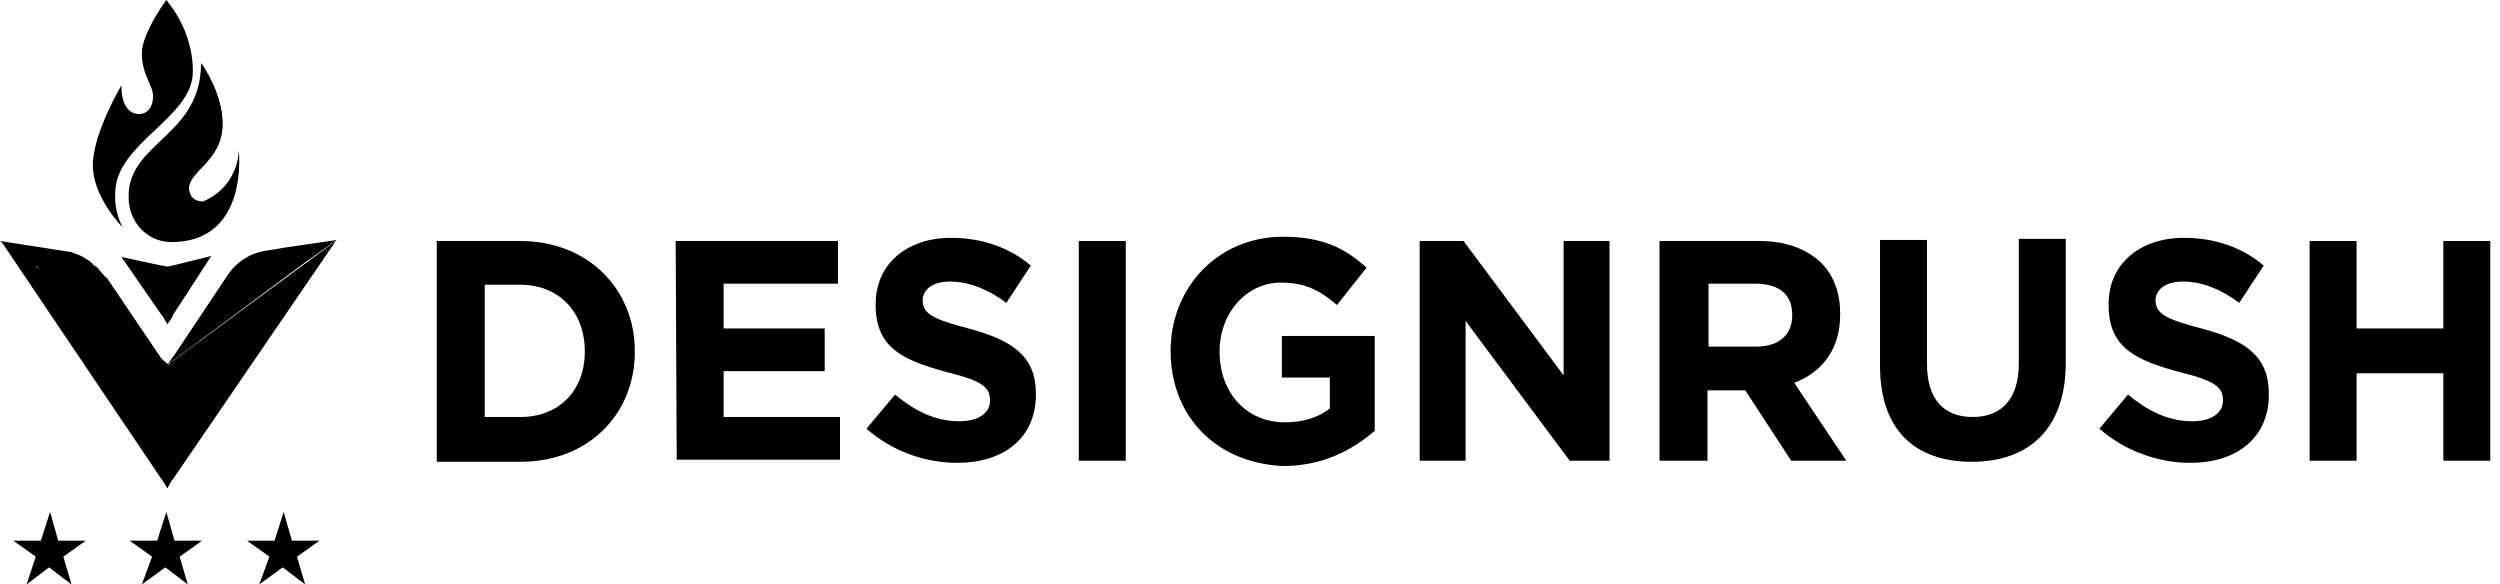 <svg width="770" height="180" viewBox="0 0 770 180" fill="none" xmlns="http://www.w3.org/2000/svg">
<g clip-path="url(#clip0_15962_17966)">
<path d="M134.531 74.234H160.309C181.056 74.234 195.516 89.015 195.516 108.067V108.395C195.516 127.446 181.37 142.227 160.309 142.227H134.531V74.234ZM160.309 128.432C172.254 128.432 180.113 120.22 180.113 108.395V108.067C180.113 96.242 172.254 87.702 160.309 87.702H149.306V128.432H160.309Z" fill="black"/>
<path d="M208.109 74.234H258.091V87.373H222.884V101.169H254.005V114.308H222.884V128.432H258.72V141.57H208.424L208.109 74.234Z" fill="black"/>
<path d="M266.875 132.046L275.677 121.535C281.649 126.462 287.936 129.747 295.481 129.747C301.454 129.747 304.912 127.119 304.912 123.506V123.177C304.912 119.236 302.397 117.265 291.709 114.637C278.506 111.024 269.704 107.411 269.704 93.944V93.615C269.704 81.462 279.135 73.25 292.966 73.25C302.397 73.25 310.884 76.206 317.486 81.79L309.942 93.287C304.283 89.016 298.31 86.717 292.652 86.717C286.993 86.717 284.165 89.345 284.165 92.629V92.301C284.165 96.571 286.994 98.213 298.311 101.17C311.828 104.783 319.058 109.71 319.058 121.207V121.535C319.058 135.002 308.999 142.557 294.853 142.557C284.793 142.557 274.734 138.944 266.875 132.046Z" fill="black"/>
<path d="M332.266 74.234H346.726V141.899H332.266V74.234Z" fill="black"/>
<path d="M360.547 108.064C360.547 88.684 375.007 72.918 395.126 72.918C407.071 72.918 413.987 76.203 420.903 82.444L411.786 93.94C406.757 89.67 402.356 87.043 394.497 87.043C383.809 87.043 375.636 96.568 375.636 108.064V108.393C375.636 120.874 383.809 130.072 395.754 130.072C401.098 130.072 405.814 128.758 409.586 125.802V116.276H394.811V103.466H423.417V132.699C416.502 138.612 407.385 143.539 395.126 143.539C374.378 142.553 360.547 128.101 360.547 108.064Z" fill="black"/>
<path d="M437.266 74.234H450.783L481.59 115.621V74.234H495.736V141.899H483.476L451.412 98.87V141.899H437.266V74.234Z" fill="black"/>
<path d="M511.758 74.234H541.938C550.423 74.234 556.713 76.862 561.113 81.132C564.883 85.074 566.773 90.329 566.773 96.57V96.899C566.773 107.738 561.113 114.636 552.628 117.921L568.658 141.899H551.683L537.538 120.22H537.223H525.903V141.899H511.133V74.234H511.758ZM540.993 106.753C548.223 106.753 551.998 102.811 551.998 97.227V96.899C551.998 90.658 547.908 87.373 540.678 87.373H526.218V106.753H540.993Z" fill="black"/>
<path d="M579.047 112.666V73.907H593.507V112.009C593.507 123.177 598.847 128.432 607.652 128.432C616.452 128.432 621.797 122.848 621.797 112.009V73.578H636.257V111.681C636.257 132.046 624.942 142.228 607.337 142.228C589.732 142.228 579.047 132.374 579.047 112.666Z" fill="black"/>
<path d="M646.617 132.046L655.422 121.535C661.392 126.462 667.682 129.747 675.222 129.747C681.197 129.747 684.657 127.119 684.657 123.506V123.177C684.657 119.236 682.142 117.265 671.452 114.637C658.247 111.024 649.447 107.411 649.447 93.944V93.615C649.447 81.462 658.877 73.25 672.707 73.25C682.142 73.25 690.627 76.206 697.227 81.79L689.687 93.287C684.027 89.016 678.052 86.717 672.397 86.717C666.737 86.717 663.907 89.345 663.907 92.629V92.301C663.907 96.571 666.737 98.213 678.052 101.17C691.572 104.783 698.802 109.71 698.802 121.207V121.535C698.802 135.002 688.742 142.557 674.597 142.557C664.852 142.557 654.477 138.944 646.617 132.046Z" fill="black"/>
<path d="M711.367 74.234H725.827V101.169H752.552V74.234H767.012V141.899H752.552V114.965H725.827V141.899H711.367V74.234Z" fill="black"/>
<path d="M51.554 112.337C51.239 112.008 51.239 112.337 51.554 112.337L49.982 111.351L49.668 111.023L12.574 83.432C12.574 83.432 12.26 83.432 12.26 83.103L11.631 82.446L11.317 82.118H10.688L0 74.234L21.062 77.519C22.005 77.519 22.319 77.848 23.262 78.176C23.576 78.176 24.205 78.504 24.205 78.504C25.148 78.833 25.463 79.161 26.091 79.49C26.72 79.818 27.035 80.147 27.663 80.475C27.978 80.804 28.606 81.132 28.606 81.461C28.921 81.789 29.235 81.789 29.549 82.118C30.178 82.446 30.492 82.775 30.492 83.103C31.435 84.088 32.064 85.074 33.007 85.731L49.668 110.366L49.982 110.694L51.554 112.337Z" fill="black"/>
<path d="M51.552 150.439L49.98 147.811L49.666 147.483L0.312 74.234L11.001 82.118L12.887 83.432L49.98 111.023H50.294L51.552 112.008C51.552 112.008 51.867 112.008 51.867 112.337L53.438 111.023L103.42 74.234L53.124 147.811L52.809 148.14L51.552 150.439Z" fill="black"/>
<path d="M51.568 99.854L49.996 97.226L49.682 96.897L37.422 79.16L49.682 81.788H49.996L51.568 82.117L53.139 81.788L65.085 78.832L53.139 97.226V97.555L51.568 99.854Z" fill="black"/>
<path d="M103.745 73.906L88.028 76.206L82.055 77.191C77.34 77.848 72.939 80.476 70.109 84.746L53.449 109.709L53.135 110.038L51.562 112.337L53.449 110.366L53.763 110.038L51.562 112.337L94 80.804L103.745 73.906Z" fill="black"/>
<path d="M59.401 22.007C59.401 36.46 35.51 44.015 35.51 59.453C35.195 63.066 36.138 66.679 37.71 69.964C37.71 69.964 28.594 60.767 28.594 50.913C28.594 41.059 37.396 26.277 37.396 26.277C37.396 32.847 39.91 34.818 42.425 35.146H42.74C45.569 35.146 47.141 32.847 47.141 29.562C47.141 26.277 43.683 22.993 43.683 16.424C43.683 10.182 51.227 0 51.227 0C56.572 6.569 59.401 14.124 59.401 22.007Z" fill="black"/>
<path d="M52.812 74.561C45.268 74.561 39.609 68.32 39.609 60.766V60.438C39.609 43.686 61.928 42.043 61.928 19.379C62.557 20.364 68.53 28.904 68.53 38.102C68.53 49.598 58.156 52.554 58.156 58.138C58.156 60.438 59.099 62.08 62.243 62.08C62.557 62.08 62.871 62.08 63.186 61.752C69.159 59.123 73.245 53.211 73.559 46.313C73.559 46.642 76.703 74.561 52.812 74.561Z" fill="black"/>
<path d="M62.558 62.08C62.873 62.08 63.187 62.08 63.501 61.752C60.358 62.737 48.727 65.693 48.727 57.153C48.727 46.642 66.016 44.343 66.016 35.474C66.016 29.89 64.759 24.306 61.93 19.379C62.558 20.364 68.531 28.904 68.531 38.102C68.531 49.598 58.157 52.554 58.157 58.139C58.472 60.438 59.729 62.08 62.558 62.08Z" fill="black"/>
<path d="M53.126 27.92C53.126 36.132 43.066 35.475 42.438 35.146H43.381C46.21 35.146 47.782 32.847 47.782 29.562C47.782 26.277 44.324 22.993 44.324 16.424C44.324 10.182 51.868 0 51.868 0C49.353 4.27 48.096 8.869 47.782 13.467C47.782 21.022 53.126 21.679 53.126 27.92Z" fill="black"/>
<path d="M46.838 171.46L39.922 166.533H48.409L51.239 157.664L53.754 166.533H62.241L55.325 171.46L57.84 180L50.924 174.745L43.694 180L46.838 171.46Z" fill="black"/>
<path d="M82.986 171.46L76.07 166.533H84.558L87.387 157.664L89.902 166.533H98.39L91.474 171.46L93.989 180L87.073 174.745L79.843 180L82.986 171.46Z" fill="black"/>
<path d="M11.017 171.46L4.102 166.533H12.589L15.418 157.664L17.933 166.533H26.421L19.505 171.46L22.02 180L15.104 174.745L8.188 180L11.017 171.46Z" fill="black"/>
</g>
<defs>
<clipPath id="clip0_15962_17966">
<rect width="770" height="180" fill="white"/>
</clipPath>
</defs>
</svg>

